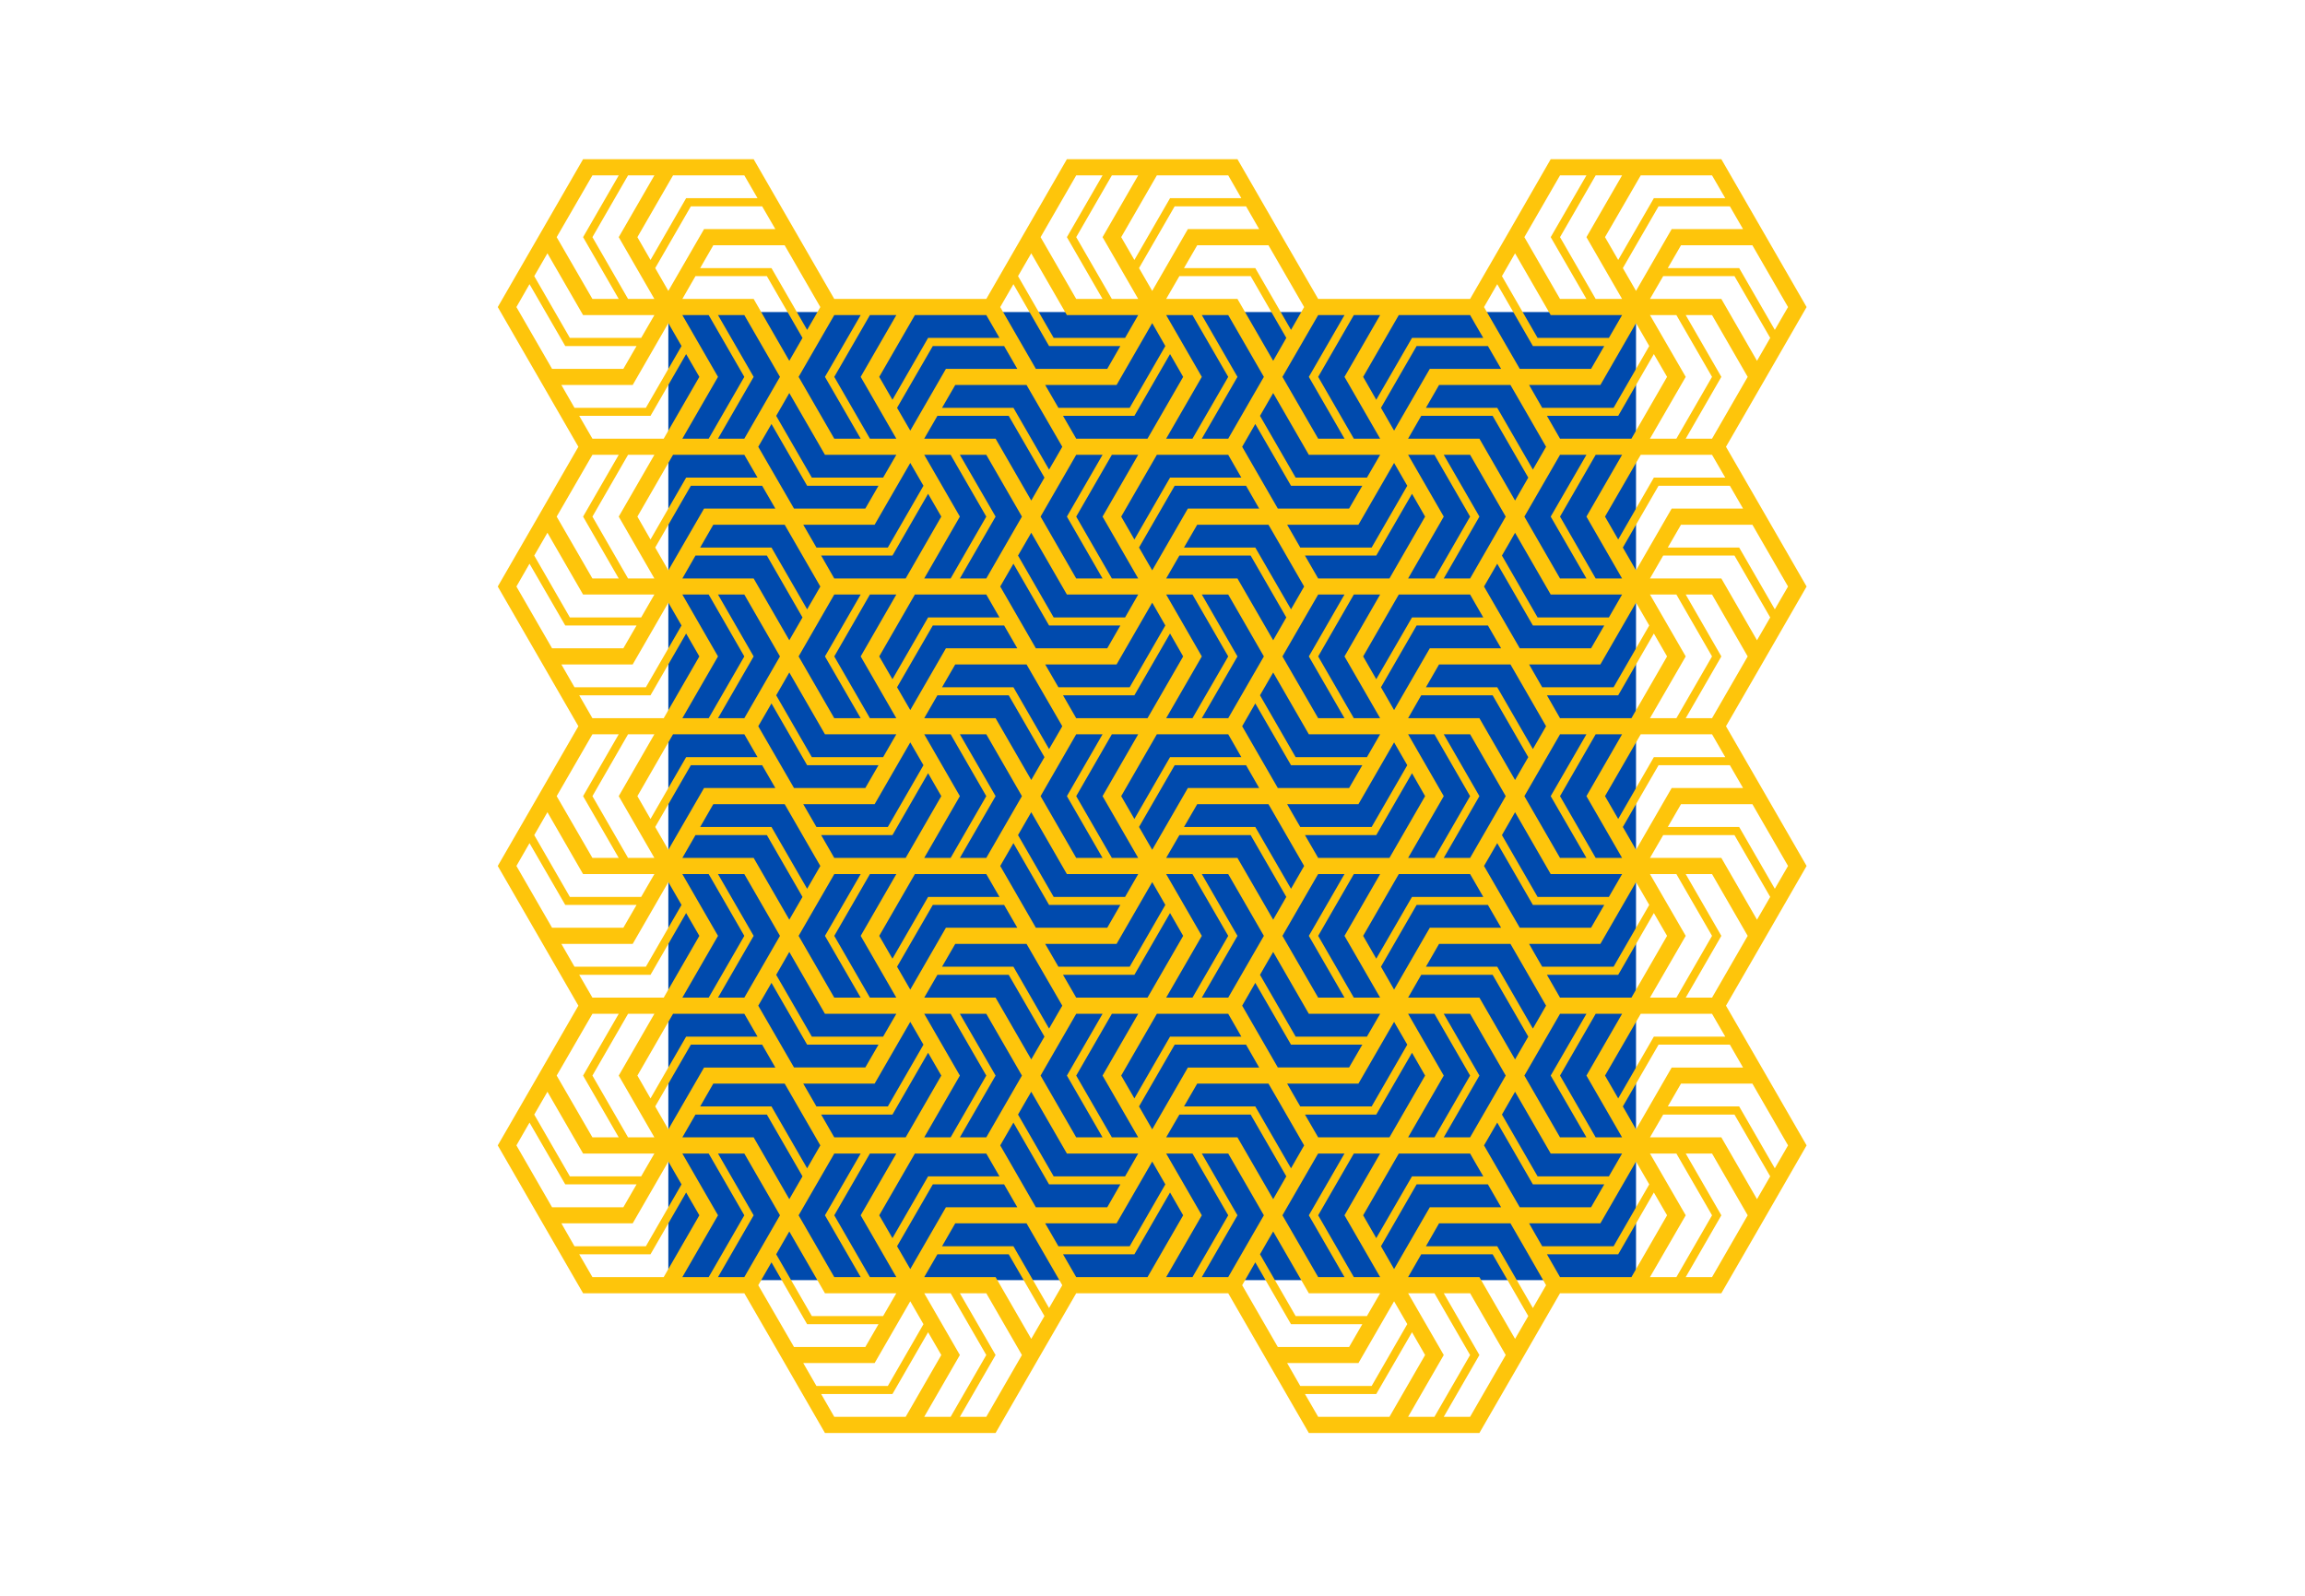 <svg xmlns="http://www.w3.org/2000/svg" xmlns:xlink="http://www.w3.org/1999/xlink" width="130" zoomAndPan="magnify" viewBox="0 0 97.5 67.5" height="90" preserveAspectRatio="xMidYMid meet" version="1.0"><defs><clipPath id="id1"><path d="M 21.051 6.734 L 76.422 6.734 L 76.422 60.613 L 21.051 60.613 Z M 21.051 6.734 " clip-rule="nonzero"/></clipPath></defs><path fill="rgb(0%, 29.019%, 67.839%)" d="M 28.27 13.199 L 69.203 13.199 L 69.203 54.148 L 28.27 54.148 Z M 28.27 13.199 " fill-opacity="1" fill-rule="nonzero"/><g clip-path="url(#id1)"><path fill="rgb(99.609%, 77.249%, 4.309%)" d="M 72.418 30.379 L 71.305 30.379 L 72.812 27.766 L 71.305 25.148 L 72.418 25.148 L 73.926 27.766 Z M 75.074 37.594 L 73.566 34.98 L 70.547 34.98 L 71.105 34.016 L 74.125 34.016 L 75.633 36.629 Z M 72.418 42.199 L 71.305 42.199 L 72.812 39.586 L 71.305 36.973 L 72.418 36.973 L 73.926 39.586 Z M 75.074 49.418 L 73.566 46.801 L 70.547 46.801 L 71.105 45.836 L 74.125 45.836 L 75.633 48.449 Z M 72.418 54.02 L 71.305 54.02 L 72.812 51.406 L 71.305 48.793 L 72.418 48.793 L 73.926 51.406 Z M 65.988 54.02 L 65.434 53.055 L 68.449 53.055 L 69.957 50.441 L 70.516 51.406 L 69.008 54.02 Z M 62.184 59.93 L 61.07 59.93 L 62.578 57.316 L 61.07 54.703 L 62.184 54.703 L 63.691 57.316 Z M 55.758 59.93 L 55.199 58.965 L 58.215 58.965 L 59.727 56.352 L 60.281 57.316 L 58.773 59.93 Z M 53.098 53.395 L 54.609 56.012 L 57.625 56.012 L 57.066 56.977 L 54.051 56.977 L 52.543 54.363 Z M 45.523 54.02 L 44.965 53.055 L 47.984 53.055 L 49.492 50.441 L 50.047 51.406 L 48.539 54.02 Z M 44.375 55.328 L 42.867 52.715 L 39.848 52.715 L 40.406 51.746 L 43.422 51.746 L 44.934 54.363 Z M 41.719 59.93 L 40.602 59.93 L 42.113 57.316 L 40.602 54.703 L 41.719 54.703 L 43.227 57.316 Z M 35.289 59.93 L 34.734 58.965 L 37.75 58.965 L 39.258 56.352 L 39.816 57.316 L 38.309 59.93 Z M 32.633 53.395 L 34.141 56.012 L 37.16 56.012 L 36.602 56.977 L 33.586 56.977 L 32.074 54.363 Z M 25.059 54.02 L 24.5 53.055 L 27.516 53.055 L 29.023 50.441 L 29.582 51.406 L 28.074 54.02 Z M 22.398 47.484 L 23.91 50.098 L 26.926 50.098 L 26.367 51.066 L 23.352 51.066 L 21.844 48.449 Z M 25.059 42.883 L 26.172 42.883 L 24.664 45.496 L 26.172 48.109 L 25.059 48.109 L 23.547 45.496 Z M 22.398 35.664 L 23.91 38.277 L 26.926 38.277 L 26.367 39.242 L 23.352 39.242 L 21.844 36.629 Z M 25.059 31.059 L 26.172 31.059 L 24.664 33.676 L 26.172 36.289 L 25.059 36.289 L 23.547 33.676 Z M 22.398 23.844 L 23.91 26.457 L 26.926 26.457 L 26.367 27.422 L 23.352 27.422 L 21.844 24.809 Z M 25.059 19.238 L 26.172 19.238 L 24.664 21.852 L 26.172 24.469 L 25.059 24.469 L 23.547 21.852 Z M 22.398 12.02 L 23.91 14.637 L 26.926 14.637 L 26.367 15.602 L 23.352 15.602 L 21.844 12.988 Z M 25.059 7.418 L 26.172 7.418 L 24.664 10.031 L 26.172 12.645 L 25.059 12.645 L 23.547 10.031 Z M 31.484 7.418 L 32.043 8.383 L 29.023 8.383 L 27.516 10.996 L 26.961 10.031 L 28.469 7.418 Z M 34.43 13.457 L 34.141 13.953 L 32.633 11.34 L 29.617 11.34 L 30.172 10.375 L 33.191 10.375 L 34.699 12.988 Z M 41.719 13.328 L 42.277 14.293 L 39.258 14.293 L 37.75 16.91 L 37.191 15.941 L 38.699 13.328 Z M 42.867 12.02 L 44.375 14.637 L 47.391 14.637 L 46.836 15.602 L 43.816 15.602 L 42.598 13.488 L 42.309 12.988 Z M 45.523 7.418 L 46.637 7.418 L 45.129 10.031 L 46.637 12.645 L 45.523 12.645 L 44.016 10.031 Z M 51.953 7.418 L 52.508 8.383 L 49.492 8.383 L 47.984 10.996 L 47.426 10.031 L 48.934 7.418 Z M 62.184 13.328 L 62.41 13.723 L 62.742 14.293 L 59.727 14.293 L 58.215 16.91 L 57.66 15.941 L 59.168 13.328 Z M 65.988 7.418 L 67.105 7.418 L 65.594 10.031 L 67.105 12.645 L 65.988 12.645 L 64.48 10.031 Z M 72.418 7.418 L 72.977 8.383 L 69.957 8.383 L 68.449 10.996 L 67.891 10.031 L 69.402 7.418 Z M 75.074 13.953 L 73.566 11.34 L 70.547 11.34 L 71.105 10.375 L 74.125 10.375 L 75.633 12.988 Z M 72.418 18.555 L 71.305 18.555 L 72.812 15.941 L 71.305 13.328 L 72.418 13.328 L 73.926 15.941 Z M 75.074 25.773 L 73.566 23.16 L 70.547 23.16 L 71.105 22.195 L 74.125 22.195 L 75.633 24.809 Z M 69.793 24.469 L 70.352 23.5 L 73.367 23.5 L 74.879 26.117 L 74.32 27.082 L 72.812 24.469 Z M 70.273 30.379 L 69.793 30.379 L 71.305 27.766 L 69.793 25.148 L 70.91 25.148 L 72.418 27.766 L 70.91 30.379 Z M 69.957 32.027 L 68.449 34.641 L 67.891 33.676 L 69.402 31.059 L 72.418 31.059 L 72.977 32.027 Z M 69.203 35.945 L 68.645 34.98 L 70.156 32.367 L 73.172 32.367 L 73.73 33.332 L 70.711 33.332 Z M 70.273 42.199 L 69.793 42.199 L 71.305 39.586 L 69.793 36.973 L 70.91 36.973 L 72.418 39.586 L 70.91 42.199 Z M 69.957 43.848 L 68.449 46.461 L 67.891 45.496 L 69.402 42.883 L 72.418 42.883 L 72.977 43.848 Z M 69.203 47.77 L 68.645 46.801 L 70.156 44.188 L 73.172 44.188 L 73.73 45.156 L 70.711 45.156 Z M 64.918 52.164 L 64.68 51.746 L 67.695 51.746 L 69.203 49.133 L 69.762 50.098 L 68.254 52.715 L 65.234 52.715 Z M 63.332 52.715 L 60.316 52.715 L 60.871 51.746 L 63.891 51.746 L 64.395 52.617 L 65.398 54.363 L 64.84 55.328 Z M 53.613 52.504 L 53.855 52.09 L 55.363 54.703 L 58.379 54.703 L 57.82 55.668 L 54.805 55.668 L 53.297 53.055 Z M 44.211 51.746 L 47.23 51.746 L 48.738 49.133 L 49.293 50.098 L 47.785 52.715 L 44.77 52.715 Z M 38.504 53.68 L 37.945 52.715 L 39.457 50.098 L 42.473 50.098 L 43.031 51.066 L 40.012 51.066 Z M 33.148 52.504 L 33.387 52.09 L 34.895 54.703 L 37.914 54.703 L 37.355 55.668 L 34.34 55.668 L 32.832 53.055 Z M 31.879 51.406 L 30.371 48.793 L 31.484 48.793 L 32.992 51.406 L 31.484 54.02 L 30.371 54.02 Z M 27.68 42.883 L 26.172 45.496 L 27.68 48.109 L 26.566 48.109 L 25.059 45.496 L 26.566 42.883 Z M 27.516 41.234 L 29.023 38.621 L 29.582 39.586 L 28.074 42.199 L 25.059 42.199 L 24.5 41.234 Z M 28.27 37.312 L 28.828 38.277 L 27.32 40.891 L 24.301 40.891 L 23.746 39.926 L 26.762 39.926 Z M 26.664 31.059 L 27.68 31.059 L 26.172 33.676 L 27.68 36.289 L 26.566 36.289 L 25.059 33.676 L 26.566 31.059 Z M 27.516 29.41 L 29.023 26.797 L 29.582 27.766 L 28.074 30.379 L 25.059 30.379 L 24.5 29.41 Z M 28.27 25.492 L 28.828 26.457 L 27.32 29.07 L 24.301 29.07 L 23.746 28.105 L 26.762 28.105 Z M 26.664 19.238 L 27.68 19.238 L 26.172 21.852 L 27.68 24.469 L 26.566 24.469 L 25.059 21.852 L 26.566 19.238 Z M 27.516 17.59 L 29.023 14.977 L 29.582 15.941 L 28.074 18.555 L 25.059 18.555 L 24.5 17.59 Z M 28.27 13.668 L 28.828 14.637 L 27.32 17.25 L 24.301 17.25 L 23.746 16.285 L 26.762 16.285 Z M 33.387 15.262 L 31.879 12.645 L 28.863 12.645 L 29.418 11.68 L 32.438 11.68 L 33.945 14.293 Z M 34.895 15.941 L 36.406 18.555 L 35.289 18.555 L 33.781 15.941 L 35.289 13.328 L 36.406 13.328 Z M 43.031 15.602 L 40.012 15.602 L 38.504 18.215 L 37.945 17.25 L 39.457 14.637 L 42.473 14.637 Z M 48.738 13.668 L 49.293 14.637 L 47.785 17.25 L 44.77 17.25 L 44.211 16.285 L 47.23 16.285 Z M 54.609 13.953 L 53.098 11.34 L 50.082 11.34 L 50.641 10.375 L 53.656 10.375 L 55.164 12.988 Z M 55.363 15.941 L 56.871 18.555 L 55.758 18.555 L 54.246 15.941 L 55.758 13.328 L 56.871 13.328 Z M 63.496 15.602 L 60.48 15.602 L 58.969 18.215 L 58.414 17.25 L 59.922 14.637 L 62.938 14.637 Z M 64.84 14.637 L 67.859 14.637 L 67.301 15.602 L 64.285 15.602 L 62.773 12.988 L 63.332 12.02 Z M 70.273 18.555 L 69.793 18.555 L 71.305 15.941 L 69.793 13.328 L 70.91 13.328 L 72.418 15.941 L 70.91 18.555 Z M 69.957 20.203 L 68.449 22.82 L 67.891 21.852 L 69.402 19.238 L 72.418 19.238 L 72.977 20.203 Z M 69.203 24.125 L 68.645 23.16 L 70.156 20.547 L 73.172 20.547 L 73.73 21.512 L 70.711 21.512 Z M 69.008 30.379 L 65.988 30.379 L 65.434 29.41 L 68.449 29.41 L 69.957 26.797 L 70.516 27.766 Z M 68.613 36.289 L 67.496 36.289 L 65.988 33.676 L 67.496 31.059 L 68.613 31.059 L 67.105 33.676 Z M 69.008 42.199 L 65.988 42.199 L 65.434 41.234 L 68.449 41.234 L 69.957 38.621 L 70.516 39.586 Z M 68.613 48.109 L 67.496 48.109 L 65.988 45.496 L 67.496 42.883 L 68.613 42.883 L 67.105 45.496 Z M 64.285 51.066 L 62.773 48.449 L 63.332 47.484 L 64.84 50.098 L 67.859 50.098 L 67.301 51.066 Z M 58.969 53.68 L 58.414 52.715 L 59.922 50.098 L 62.938 50.098 L 63.496 51.066 L 60.48 51.066 Z M 55.73 48.836 L 55.758 48.793 L 56.871 48.793 L 55.363 51.406 L 56.871 54.02 L 55.758 54.02 L 54.246 51.406 Z M 49.328 48.109 L 49.887 47.145 L 52.902 47.145 L 54.41 49.758 L 53.855 50.723 L 52.344 48.109 Z M 43.816 51.066 L 42.598 48.949 L 42.309 48.449 L 42.867 47.484 L 44.375 50.098 L 47.391 50.098 L 46.836 51.066 Z M 37.191 51.406 L 38.699 48.793 L 41.719 48.793 L 42.277 49.758 L 39.258 49.758 L 37.75 52.371 Z M 35.266 48.836 L 35.289 48.793 L 36.406 48.793 L 34.895 51.406 L 36.406 54.02 L 35.289 54.02 L 33.781 51.406 Z M 28.863 48.109 L 29.418 47.145 L 32.438 47.145 L 33.945 49.758 L 33.387 50.723 L 31.879 48.109 Z M 28.469 42.883 L 31.484 42.883 L 32.043 43.848 L 29.023 43.848 L 27.516 46.461 L 26.961 45.496 Z M 28.863 36.973 L 29.977 36.973 L 31.484 39.586 L 29.977 42.199 L 28.863 42.199 L 30.371 39.586 Z M 28.469 31.059 L 31.484 31.059 L 32.043 32.027 L 29.023 32.027 L 27.516 34.641 L 26.961 33.676 Z M 28.863 25.148 L 29.977 25.148 L 31.484 27.766 L 29.977 30.379 L 28.863 30.379 L 30.371 27.766 Z M 28.469 19.238 L 31.484 19.238 L 32.043 20.203 L 29.023 20.203 L 27.516 22.82 L 26.961 21.852 Z M 28.863 13.328 L 29.977 13.328 L 31.484 15.941 L 29.977 18.555 L 28.863 18.555 L 30.371 15.941 Z M 31.484 18.555 L 30.371 18.555 L 31.879 15.941 L 30.371 13.328 L 31.484 13.328 L 32.992 15.941 Z M 37.914 19.238 L 37.355 20.203 L 34.34 20.203 L 32.832 17.59 L 33.148 17.043 L 33.387 16.625 L 34.895 19.238 Z M 43.422 16.285 L 44.934 18.898 L 44.664 19.367 L 44.375 19.863 L 42.867 17.25 L 39.848 17.25 L 40.406 16.285 Z M 50.047 15.941 L 48.539 18.555 L 45.523 18.555 L 44.965 17.59 L 47.984 17.59 L 49.492 14.977 Z M 53.855 15.262 L 52.344 12.645 L 49.328 12.645 L 49.887 11.68 L 52.902 11.68 L 54.41 14.293 Z M 58.379 19.238 L 57.82 20.203 L 54.805 20.203 L 53.297 17.59 L 53.613 17.043 L 53.855 16.625 L 55.363 19.238 Z M 63.891 16.285 L 64.395 17.156 L 65.398 18.898 L 64.84 19.863 L 63.332 17.25 L 60.316 17.25 L 60.871 16.285 Z M 69.203 13.668 L 69.762 14.637 L 68.254 17.25 L 65.234 17.25 L 64.918 16.699 L 64.68 16.285 L 67.695 16.285 Z M 69.008 18.555 L 65.988 18.555 L 65.434 17.59 L 68.449 17.59 L 69.957 14.977 L 70.516 15.941 Z M 68.613 24.469 L 67.496 24.469 L 65.988 21.852 L 67.496 19.238 L 68.613 19.238 L 67.105 21.852 Z M 64.918 28.52 L 64.68 28.105 L 67.695 28.105 L 69.203 25.492 L 69.762 26.457 L 68.254 29.07 L 65.234 29.07 Z M 65.988 36.289 L 64.48 33.676 L 65.969 31.094 L 65.988 31.059 L 67.105 31.059 L 65.594 33.676 L 67.105 36.289 Z M 64.918 40.344 L 64.68 39.926 L 67.695 39.926 L 69.203 37.312 L 69.762 38.277 L 68.254 40.891 L 65.234 40.891 Z M 65.988 48.109 L 64.48 45.496 L 65.988 42.883 L 67.105 42.883 L 65.594 45.496 L 67.105 48.109 Z M 63.848 46.594 L 64.086 46.18 L 65.594 48.793 L 68.613 48.793 L 68.055 49.758 L 65.039 49.758 L 63.531 47.145 Z M 57.66 51.406 L 59.168 48.793 L 62.184 48.793 L 62.41 49.188 L 62.742 49.758 L 59.727 49.758 L 58.215 52.371 Z M 57.363 48.793 L 58.379 48.793 L 56.871 51.406 L 58.379 54.02 L 57.266 54.02 L 55.758 51.406 L 57.266 48.793 Z M 50.641 45.836 L 53.656 45.836 L 54.16 46.707 L 55.164 48.449 L 54.609 49.418 L 53.098 46.801 L 50.082 46.801 Z M 43.379 46.594 L 43.621 46.18 L 45.129 48.793 L 48.145 48.793 L 47.59 49.758 L 44.57 49.758 L 43.062 47.145 Z M 30.172 45.836 L 33.191 45.836 L 34.699 48.449 L 34.273 49.188 L 34.141 49.418 L 32.633 46.801 L 29.617 46.801 Z M 32.797 45.156 L 29.781 45.156 L 28.27 47.77 L 27.715 46.801 L 29.223 44.188 L 32.238 44.188 Z M 31.484 36.973 L 32.992 39.586 L 31.484 42.199 L 30.371 42.199 L 31.879 39.586 L 30.371 36.973 Z M 32.797 33.332 L 29.781 33.332 L 28.27 35.945 L 27.715 34.98 L 29.223 32.367 L 32.238 32.367 Z M 31.484 25.148 L 32.992 27.766 L 31.484 30.379 L 30.371 30.379 L 31.879 27.766 L 30.371 25.148 Z M 32.797 21.512 L 29.781 21.512 L 28.27 24.125 L 27.715 23.16 L 29.223 20.547 L 32.238 20.547 Z M 36.602 21.512 L 33.586 21.512 L 32.363 19.398 L 32.074 18.898 L 32.633 17.934 L 34.141 20.547 L 37.16 20.547 Z M 43.621 21.172 L 42.113 18.555 L 39.094 18.555 L 39.652 17.59 L 42.668 17.59 L 44.18 20.203 Z M 49.328 13.328 L 50.441 13.328 L 51.953 15.941 L 50.441 18.555 L 49.328 18.555 L 50.836 15.941 Z M 52.957 16.812 L 51.953 18.555 L 50.836 18.555 L 52.344 15.941 L 50.836 13.328 L 51.953 13.328 L 53.461 15.941 Z M 57.066 21.512 L 54.051 21.512 L 52.543 18.898 L 53.098 17.934 L 54.609 20.547 L 57.625 20.547 Z M 64.086 21.172 L 62.578 18.555 L 59.562 18.555 L 60.117 17.59 L 63.137 17.59 L 64.645 20.203 Z M 65.988 24.469 L 64.48 21.852 L 65.988 19.238 L 67.105 19.238 L 65.594 21.852 L 67.105 24.469 Z M 64.285 27.422 L 62.773 24.809 L 63.332 23.844 L 64.84 26.457 L 67.859 26.457 L 67.301 27.422 Z M 65.398 30.719 L 64.84 31.684 L 63.332 29.07 L 60.316 29.07 L 60.871 28.105 L 63.891 28.105 L 64.395 28.977 Z M 68.055 37.938 L 65.039 37.938 L 63.531 35.324 L 63.848 34.773 L 64.086 34.355 L 65.594 36.973 L 68.613 36.973 Z M 64.285 39.242 L 62.773 36.629 L 63.332 35.664 L 64.84 38.277 L 67.859 38.277 L 67.301 39.242 Z M 65.398 42.539 L 64.84 43.508 L 63.332 40.891 L 60.316 40.891 L 60.871 39.926 L 63.891 39.926 L 64.395 40.797 Z M 62.184 48.109 L 61.07 48.109 L 62.578 45.496 L 61.07 42.883 L 62.184 42.883 L 63.691 45.496 L 63.191 46.367 Z M 55.758 48.109 L 55.199 47.145 L 58.215 47.145 L 59.727 44.531 L 60.281 45.496 L 58.773 48.109 Z M 48.18 46.801 L 49.688 44.188 L 52.707 44.188 L 53.262 45.156 L 50.246 45.156 L 48.738 47.77 Z M 45.523 42.883 L 46.637 42.883 L 45.129 45.496 L 46.637 48.109 L 45.523 48.109 L 44.016 45.496 Z M 35.289 48.109 L 34.734 47.145 L 37.75 47.145 L 39.258 44.531 L 39.816 45.496 L 38.309 48.109 Z M 32.074 42.539 L 32.633 41.574 L 34.141 44.188 L 37.16 44.188 L 36.602 45.152 L 33.586 45.152 L 32.363 43.039 Z M 29.418 35.324 L 32.438 35.324 L 33.945 37.938 L 33.387 38.902 L 31.879 36.289 L 28.863 36.289 Z M 33.191 34.016 L 34.441 36.184 L 34.699 36.629 L 34.273 37.367 L 34.141 37.594 L 32.633 34.98 L 29.617 34.98 L 30.172 34.016 Z M 32.074 30.719 L 32.633 29.754 L 34.141 32.367 L 37.16 32.367 L 36.602 33.332 L 33.586 33.332 L 32.363 31.219 Z M 29.418 23.5 L 32.438 23.5 L 33.945 26.117 L 33.387 27.082 L 31.879 24.469 L 28.863 24.469 Z M 33.191 22.195 L 34.699 24.809 L 34.43 25.277 L 34.141 25.773 L 32.633 23.16 L 29.617 23.16 L 30.172 22.195 Z M 39.062 20.547 L 37.555 23.16 L 34.535 23.16 L 33.977 22.195 L 36.996 22.195 L 38.504 19.582 Z M 41.719 24.469 L 40.602 24.469 L 42.113 21.852 L 40.602 19.238 L 41.719 19.238 L 43.227 21.852 Z M 59.527 20.547 L 58.02 23.16 L 55 23.16 L 54.684 22.609 L 54.445 22.195 L 57.461 22.195 L 58.969 19.582 Z M 63.191 22.723 L 62.184 24.469 L 61.07 24.469 L 62.578 21.852 L 61.07 19.238 L 62.184 19.238 L 63.691 21.852 Z M 58.969 30.035 L 58.414 29.07 L 59.922 26.457 L 62.938 26.457 L 63.496 27.422 L 60.48 27.422 Z M 64.086 32.992 L 62.578 30.379 L 59.562 30.379 L 60.117 29.41 L 63.137 29.41 L 64.645 32.027 Z M 58.969 41.859 L 58.414 40.891 L 59.922 38.277 L 62.938 38.277 L 63.496 39.242 L 60.48 39.242 Z M 54.684 46.254 L 54.445 45.836 L 57.461 45.836 L 58.969 43.223 L 59.527 44.188 L 58.02 46.801 L 55 46.801 Z M 47.426 45.496 L 48.934 42.883 L 51.953 42.883 L 52.18 43.277 L 52.508 43.848 L 49.492 43.848 L 47.984 46.461 Z M 48.145 42.883 L 46.637 45.496 L 48.145 48.109 L 47.031 48.109 L 45.523 45.496 L 47.031 42.883 Z M 42.113 45.496 L 40.602 42.883 L 41.719 42.883 L 43.227 45.496 L 41.719 48.109 L 40.602 48.109 Z M 33.148 40.684 L 33.387 40.266 L 34.895 42.883 L 37.914 42.883 L 37.355 43.848 L 34.34 43.848 L 32.832 41.234 Z M 38.504 31.402 L 39.062 32.367 L 37.555 34.98 L 34.535 34.98 L 33.977 34.016 L 36.996 34.016 Z M 33.148 28.863 L 33.387 28.445 L 34.895 31.059 L 37.914 31.059 L 37.355 32.027 L 34.34 32.027 L 32.832 29.41 Z M 39.816 21.852 L 38.309 24.469 L 35.289 24.469 L 34.734 23.5 L 37.75 23.5 L 39.258 20.887 Z M 39.574 24.469 L 39.094 24.469 L 40.602 21.852 L 39.094 19.238 L 40.211 19.238 L 41.719 21.852 L 40.211 24.469 Z M 45.129 21.852 L 46.637 24.469 L 45.523 24.469 L 44.016 21.852 L 45.523 19.238 L 46.637 19.238 Z M 48.145 19.238 L 46.637 21.852 L 48.145 24.469 L 47.031 24.469 L 45.523 21.852 L 47.031 19.238 Z M 60.281 21.852 L 58.773 24.469 L 55.758 24.469 L 55.199 23.5 L 58.215 23.5 L 59.727 20.887 Z M 60.043 24.469 L 59.562 24.469 L 61.07 21.852 L 59.562 19.238 L 60.676 19.238 L 62.184 21.852 L 60.676 24.469 Z M 63.191 34.547 L 62.184 36.289 L 61.07 36.289 L 62.578 33.676 L 61.07 31.059 L 62.184 31.059 L 63.691 33.676 Z M 54.051 45.152 L 52.543 42.539 L 53.098 41.574 L 54.609 44.188 L 57.625 44.188 L 57.066 45.152 Z M 49.328 36.973 L 50.441 36.973 L 51.953 39.586 L 50.441 42.199 L 49.328 42.199 L 50.836 39.586 Z M 44.211 39.926 L 47.23 39.926 L 48.738 37.312 L 49.293 38.277 L 47.785 40.891 L 44.77 40.891 Z M 44.375 43.508 L 42.867 40.891 L 39.848 40.891 L 40.406 39.926 L 43.422 39.926 L 44.934 42.539 L 44.746 42.863 Z M 39.094 42.199 L 39.652 41.234 L 42.668 41.234 L 44.18 43.848 L 43.621 44.812 L 42.113 42.199 Z M 35.266 37.016 L 35.289 36.973 L 36.406 36.973 L 34.895 39.586 L 36.406 42.199 L 35.289 42.199 L 33.781 39.586 Z M 39.816 33.676 L 38.309 36.289 L 35.289 36.289 L 34.734 35.324 L 37.75 35.324 L 39.258 32.707 Z M 35.289 25.148 L 36.406 25.148 L 34.895 27.766 L 36.406 30.379 L 35.289 30.379 L 33.781 27.766 Z M 41.719 25.148 L 42.277 26.117 L 39.258 26.117 L 37.75 28.73 L 37.191 27.766 L 38.699 25.148 Z M 48.145 25.148 L 47.59 26.117 L 44.57 26.117 L 43.062 23.5 L 43.379 22.953 L 43.621 22.535 L 45.129 25.148 Z M 53.262 21.512 L 50.246 21.512 L 48.738 24.125 L 48.18 23.16 L 49.688 20.547 L 52.707 20.547 Z M 55.164 24.809 L 54.609 25.773 L 53.098 23.16 L 50.082 23.16 L 50.641 22.195 L 53.656 22.195 L 54.16 23.066 Z M 58.379 30.379 L 57.266 30.379 L 55.758 27.766 L 57.266 25.148 L 58.379 25.148 L 56.871 27.766 Z M 60.043 36.289 L 59.562 36.289 L 61.07 33.676 L 59.562 31.059 L 60.676 31.059 L 62.184 33.676 L 60.676 36.289 Z M 58.379 42.199 L 57.266 42.199 L 55.758 39.586 L 57.266 36.973 L 58.379 36.973 L 56.871 39.586 Z M 53.613 40.684 L 53.855 40.266 L 55.363 42.883 L 58.379 42.883 L 57.82 43.848 L 54.805 43.848 L 53.297 41.234 Z M 43.816 39.242 L 42.598 37.129 L 42.309 36.629 L 42.867 35.664 L 44.375 38.277 L 47.391 38.277 L 46.836 39.242 Z M 38.504 41.859 L 37.945 40.891 L 39.457 38.277 L 42.473 38.277 L 43.031 39.242 L 40.012 39.242 Z M 36.898 36.973 L 37.914 36.973 L 36.406 39.586 L 37.914 42.199 L 36.797 42.199 L 35.289 39.586 L 36.797 36.973 Z M 39.094 31.059 L 40.211 31.059 L 41.719 33.676 L 40.211 36.289 L 39.094 36.289 L 40.602 33.676 Z M 43.031 27.422 L 40.012 27.422 L 38.504 30.035 L 37.945 29.07 L 39.457 26.457 L 42.473 26.457 Z M 53.855 27.082 L 52.344 24.469 L 49.328 24.469 L 49.887 23.5 L 52.902 23.5 L 54.41 26.117 Z M 55.758 30.379 L 54.246 27.766 L 55.758 25.148 L 56.871 25.148 L 55.363 27.766 L 56.871 30.379 Z M 58.773 36.289 L 55.758 36.289 L 55.199 35.324 L 58.215 35.324 L 59.727 32.707 L 60.281 33.676 Z M 55.73 37.016 L 55.758 36.973 L 56.871 36.973 L 55.363 39.586 L 56.871 42.199 L 55.758 42.199 L 54.246 39.586 Z M 49.887 35.324 L 52.902 35.324 L 54.41 37.938 L 53.855 38.902 L 52.344 36.289 L 49.328 36.289 Z M 43.379 34.773 L 43.621 34.355 L 45.129 36.973 L 48.145 36.973 L 47.59 37.938 L 44.57 37.938 L 43.062 35.324 Z M 41.719 31.059 L 43.227 33.676 L 41.719 36.289 L 40.602 36.289 L 42.113 33.676 L 40.602 31.059 Z M 43.422 28.105 L 44.934 30.719 L 44.664 31.188 L 44.375 31.684 L 42.867 29.07 L 39.848 29.07 L 40.406 28.105 Z M 49.293 26.457 L 47.785 29.07 L 44.77 29.07 L 44.211 28.105 L 47.23 28.105 L 48.738 25.492 Z M 52.957 28.637 L 51.953 30.379 L 50.836 30.379 L 52.344 27.766 L 50.836 25.148 L 51.953 25.148 L 53.461 27.766 Z M 57.82 32.027 L 54.805 32.027 L 53.297 29.41 L 53.613 28.863 L 53.855 28.445 L 55.363 31.059 L 58.379 31.059 Z M 54.684 34.434 L 54.445 34.016 L 57.461 34.016 L 58.969 31.402 L 59.527 32.367 L 58.02 34.98 L 55 34.98 Z M 50.641 34.016 L 53.656 34.016 L 55.164 36.629 L 54.609 37.594 L 53.098 34.98 L 50.082 34.98 Z M 45.523 31.059 L 46.637 31.059 L 45.129 33.676 L 46.637 36.289 L 45.523 36.289 L 44.016 33.676 Z M 50.047 27.766 L 48.539 30.379 L 45.523 30.379 L 44.965 29.41 L 47.984 29.41 L 49.492 26.797 Z M 49.809 30.379 L 49.328 30.379 L 50.836 27.766 L 49.328 25.148 L 50.441 25.148 L 51.953 27.766 L 50.441 30.379 Z M 54.051 33.332 L 52.543 30.719 L 53.098 29.754 L 54.609 32.367 L 57.625 32.367 L 57.066 33.332 Z M 48.18 34.98 L 49.688 32.367 L 52.707 32.367 L 53.262 33.332 L 50.246 33.332 L 48.738 35.945 Z M 47.129 31.059 L 48.145 31.059 L 46.637 33.676 L 48.145 36.289 L 47.031 36.289 L 45.523 33.676 L 47.031 31.059 Z M 51.953 31.059 L 52.18 31.453 L 52.508 32.027 L 49.492 32.027 L 47.984 34.641 L 47.426 33.676 L 48.934 31.059 Z M 39.652 29.41 L 42.668 29.41 L 44.18 32.027 L 43.621 32.992 L 42.113 30.379 L 39.094 30.379 Z M 37.191 39.586 L 38.699 36.973 L 41.719 36.973 L 42.277 37.938 L 39.258 37.938 L 37.75 40.551 Z M 42.309 24.809 L 42.867 23.844 L 44.375 26.457 L 47.391 26.457 L 46.836 27.422 L 43.816 27.422 L 42.598 25.309 Z M 36.898 25.148 L 37.914 25.148 L 36.406 27.766 L 37.914 30.379 L 36.797 30.379 L 35.289 27.766 L 36.797 25.148 Z M 51.953 42.199 L 50.836 42.199 L 52.344 39.586 L 50.836 36.973 L 51.953 36.973 L 53.461 39.586 L 52.957 40.457 Z M 62.742 37.938 L 59.727 37.938 L 58.215 40.551 L 57.66 39.586 L 59.168 36.973 L 62.184 36.973 L 62.41 37.363 Z M 62.742 26.117 L 59.727 26.117 L 58.215 28.73 L 57.66 27.766 L 59.168 25.148 L 62.184 25.148 L 62.41 25.543 Z M 51.953 19.238 L 52.18 19.633 L 52.508 20.203 L 49.492 20.203 L 47.984 22.82 L 47.426 21.852 L 48.934 19.238 Z M 33.977 45.836 L 36.996 45.836 L 38.504 43.223 L 39.062 44.188 L 37.555 46.801 L 34.535 46.801 Z M 39.094 48.109 L 40.602 45.496 L 39.094 42.883 L 40.211 42.883 L 41.719 45.496 L 40.211 48.109 Z M 45.523 42.199 L 44.965 41.234 L 47.984 41.234 L 49.492 38.621 L 50.047 39.586 L 48.539 42.199 Z M 60.043 48.109 L 59.562 48.109 L 61.07 45.496 L 59.562 42.883 L 60.676 42.883 L 62.184 45.496 L 60.676 48.109 Z M 64.086 44.812 L 62.578 42.199 L 59.562 42.199 L 60.117 41.234 L 63.137 41.234 L 64.645 43.848 Z M 68.055 26.117 L 65.039 26.117 L 63.531 23.5 L 63.848 22.953 L 64.086 22.535 L 65.594 25.148 L 68.613 25.148 Z M 37.914 54.02 L 36.797 54.02 L 35.289 51.406 L 36.797 48.793 L 37.914 48.793 L 36.406 51.406 Z M 74.32 15.262 L 72.812 12.645 L 69.793 12.645 L 70.352 11.68 L 73.367 11.68 L 74.879 14.293 Z M 73.73 9.691 L 70.711 9.691 L 69.203 12.305 L 68.645 11.34 L 70.156 8.727 L 73.172 8.727 Z M 68.613 7.418 L 67.105 10.031 L 68.613 12.645 L 67.496 12.645 L 65.988 10.031 L 67.496 7.418 Z M 64.086 10.715 L 65.594 13.328 L 68.613 13.328 L 68.055 14.293 L 65.039 14.293 L 63.531 11.68 Z M 58.379 13.328 L 56.871 15.941 L 58.379 18.555 L 57.266 18.555 L 55.758 15.941 L 57.266 13.328 Z M 53.262 9.691 L 50.246 9.691 L 48.738 12.305 L 48.18 11.34 L 49.688 8.727 L 52.707 8.727 Z M 48.145 7.418 L 46.637 10.031 L 48.145 12.645 L 47.031 12.645 L 45.523 10.031 L 47.031 7.418 Z M 43.621 10.715 L 45.129 13.328 L 48.145 13.328 L 47.59 14.293 L 44.57 14.293 L 43.062 11.68 Z M 37.914 13.328 L 36.406 15.941 L 37.914 18.555 L 36.797 18.555 L 35.289 15.941 L 36.797 13.328 Z M 32.797 9.691 L 29.781 9.691 L 28.27 12.305 L 27.715 11.34 L 29.223 8.727 L 32.238 8.727 Z M 27.68 7.418 L 26.172 10.031 L 27.68 12.645 L 26.566 12.645 L 25.059 10.031 L 26.566 7.418 Z M 23.156 10.715 L 24.664 13.328 L 27.68 13.328 L 27.121 14.293 L 24.105 14.293 L 22.598 11.68 Z M 23.156 22.535 L 24.664 25.148 L 27.68 25.148 L 27.121 26.117 L 24.105 26.117 L 22.598 23.5 Z M 23.156 34.355 L 24.664 36.973 L 27.68 36.973 L 27.121 37.938 L 24.105 37.938 L 22.598 35.324 Z M 23.156 46.18 L 24.664 48.793 L 27.68 48.793 L 27.121 49.758 L 24.105 49.758 L 22.598 47.145 Z M 23.746 51.746 L 26.762 51.746 L 28.27 49.133 L 28.828 50.098 L 27.32 52.715 L 24.301 52.715 Z M 28.863 54.02 L 30.371 51.406 L 28.863 48.793 L 29.977 48.793 L 31.484 51.406 L 29.977 54.02 Z M 33.977 57.656 L 36.996 57.656 L 38.504 55.043 L 39.062 56.012 L 37.555 58.625 L 34.535 58.625 Z M 39.094 59.93 L 40.602 57.316 L 39.094 54.703 L 40.211 54.703 L 41.719 57.316 L 40.211 59.93 Z M 43.621 56.633 L 42.113 54.02 L 39.094 54.02 L 39.652 53.055 L 42.668 53.055 L 44.18 55.668 Z M 49.328 54.02 L 50.836 51.406 L 49.328 48.793 L 50.441 48.793 L 51.953 51.406 L 50.441 54.02 Z M 51.953 54.02 L 50.836 54.02 L 52.344 51.406 L 50.836 48.793 L 51.953 48.793 L 53.461 51.406 L 52.957 52.277 Z M 54.445 57.656 L 57.461 57.656 L 58.969 55.043 L 59.527 56.008 L 58.02 58.625 L 55 58.625 Z M 59.562 59.93 L 61.07 57.316 L 59.562 54.703 L 60.676 54.703 L 62.184 57.316 L 60.676 59.93 Z M 64.086 56.633 L 62.578 54.02 L 59.562 54.02 L 60.117 53.055 L 63.137 53.055 L 64.645 55.668 Z M 69.793 54.02 L 71.305 51.406 L 69.793 48.793 L 70.91 48.793 L 72.418 51.406 L 70.91 54.02 Z M 74.32 50.723 L 72.812 48.109 L 69.793 48.109 L 70.352 47.145 L 73.367 47.145 L 74.879 49.758 Z M 74.32 38.902 L 72.812 36.289 L 69.793 36.289 L 70.352 35.324 L 73.367 35.324 L 74.879 37.938 Z M 74.617 27.934 L 76.418 24.809 L 74.617 21.684 L 73.008 18.898 L 74.617 16.113 L 76.418 12.988 L 74.617 9.863 L 72.812 6.734 L 65.594 6.734 L 63.793 9.863 L 62.184 12.645 L 55.758 12.645 L 54.148 9.863 L 52.344 6.734 L 45.129 6.734 L 43.324 9.863 L 41.719 12.645 L 35.289 12.645 L 33.684 9.863 L 31.879 6.734 L 24.664 6.734 L 22.859 9.863 L 21.055 12.988 L 22.859 16.113 L 24.465 18.898 L 22.859 21.684 L 21.055 24.809 L 22.859 27.934 L 24.465 30.719 L 22.859 33.504 L 21.055 36.629 L 22.859 39.754 L 24.465 42.539 L 22.859 45.324 L 21.055 48.449 L 22.859 51.578 L 24.664 54.703 L 31.484 54.703 L 33.094 57.488 L 34.895 60.613 L 42.113 60.613 L 43.914 57.488 L 45.523 54.703 L 51.953 54.703 L 53.559 57.488 L 55.363 60.613 L 62.578 60.613 L 64.383 57.488 L 65.988 54.703 L 72.812 54.703 L 74.617 51.578 L 76.418 48.449 L 74.617 45.324 L 73.008 42.539 L 74.617 39.754 L 76.418 36.629 L 74.617 33.504 L 73.008 30.719 L 74.617 27.934 " fill-opacity="1" fill-rule="nonzero"/></g></svg>